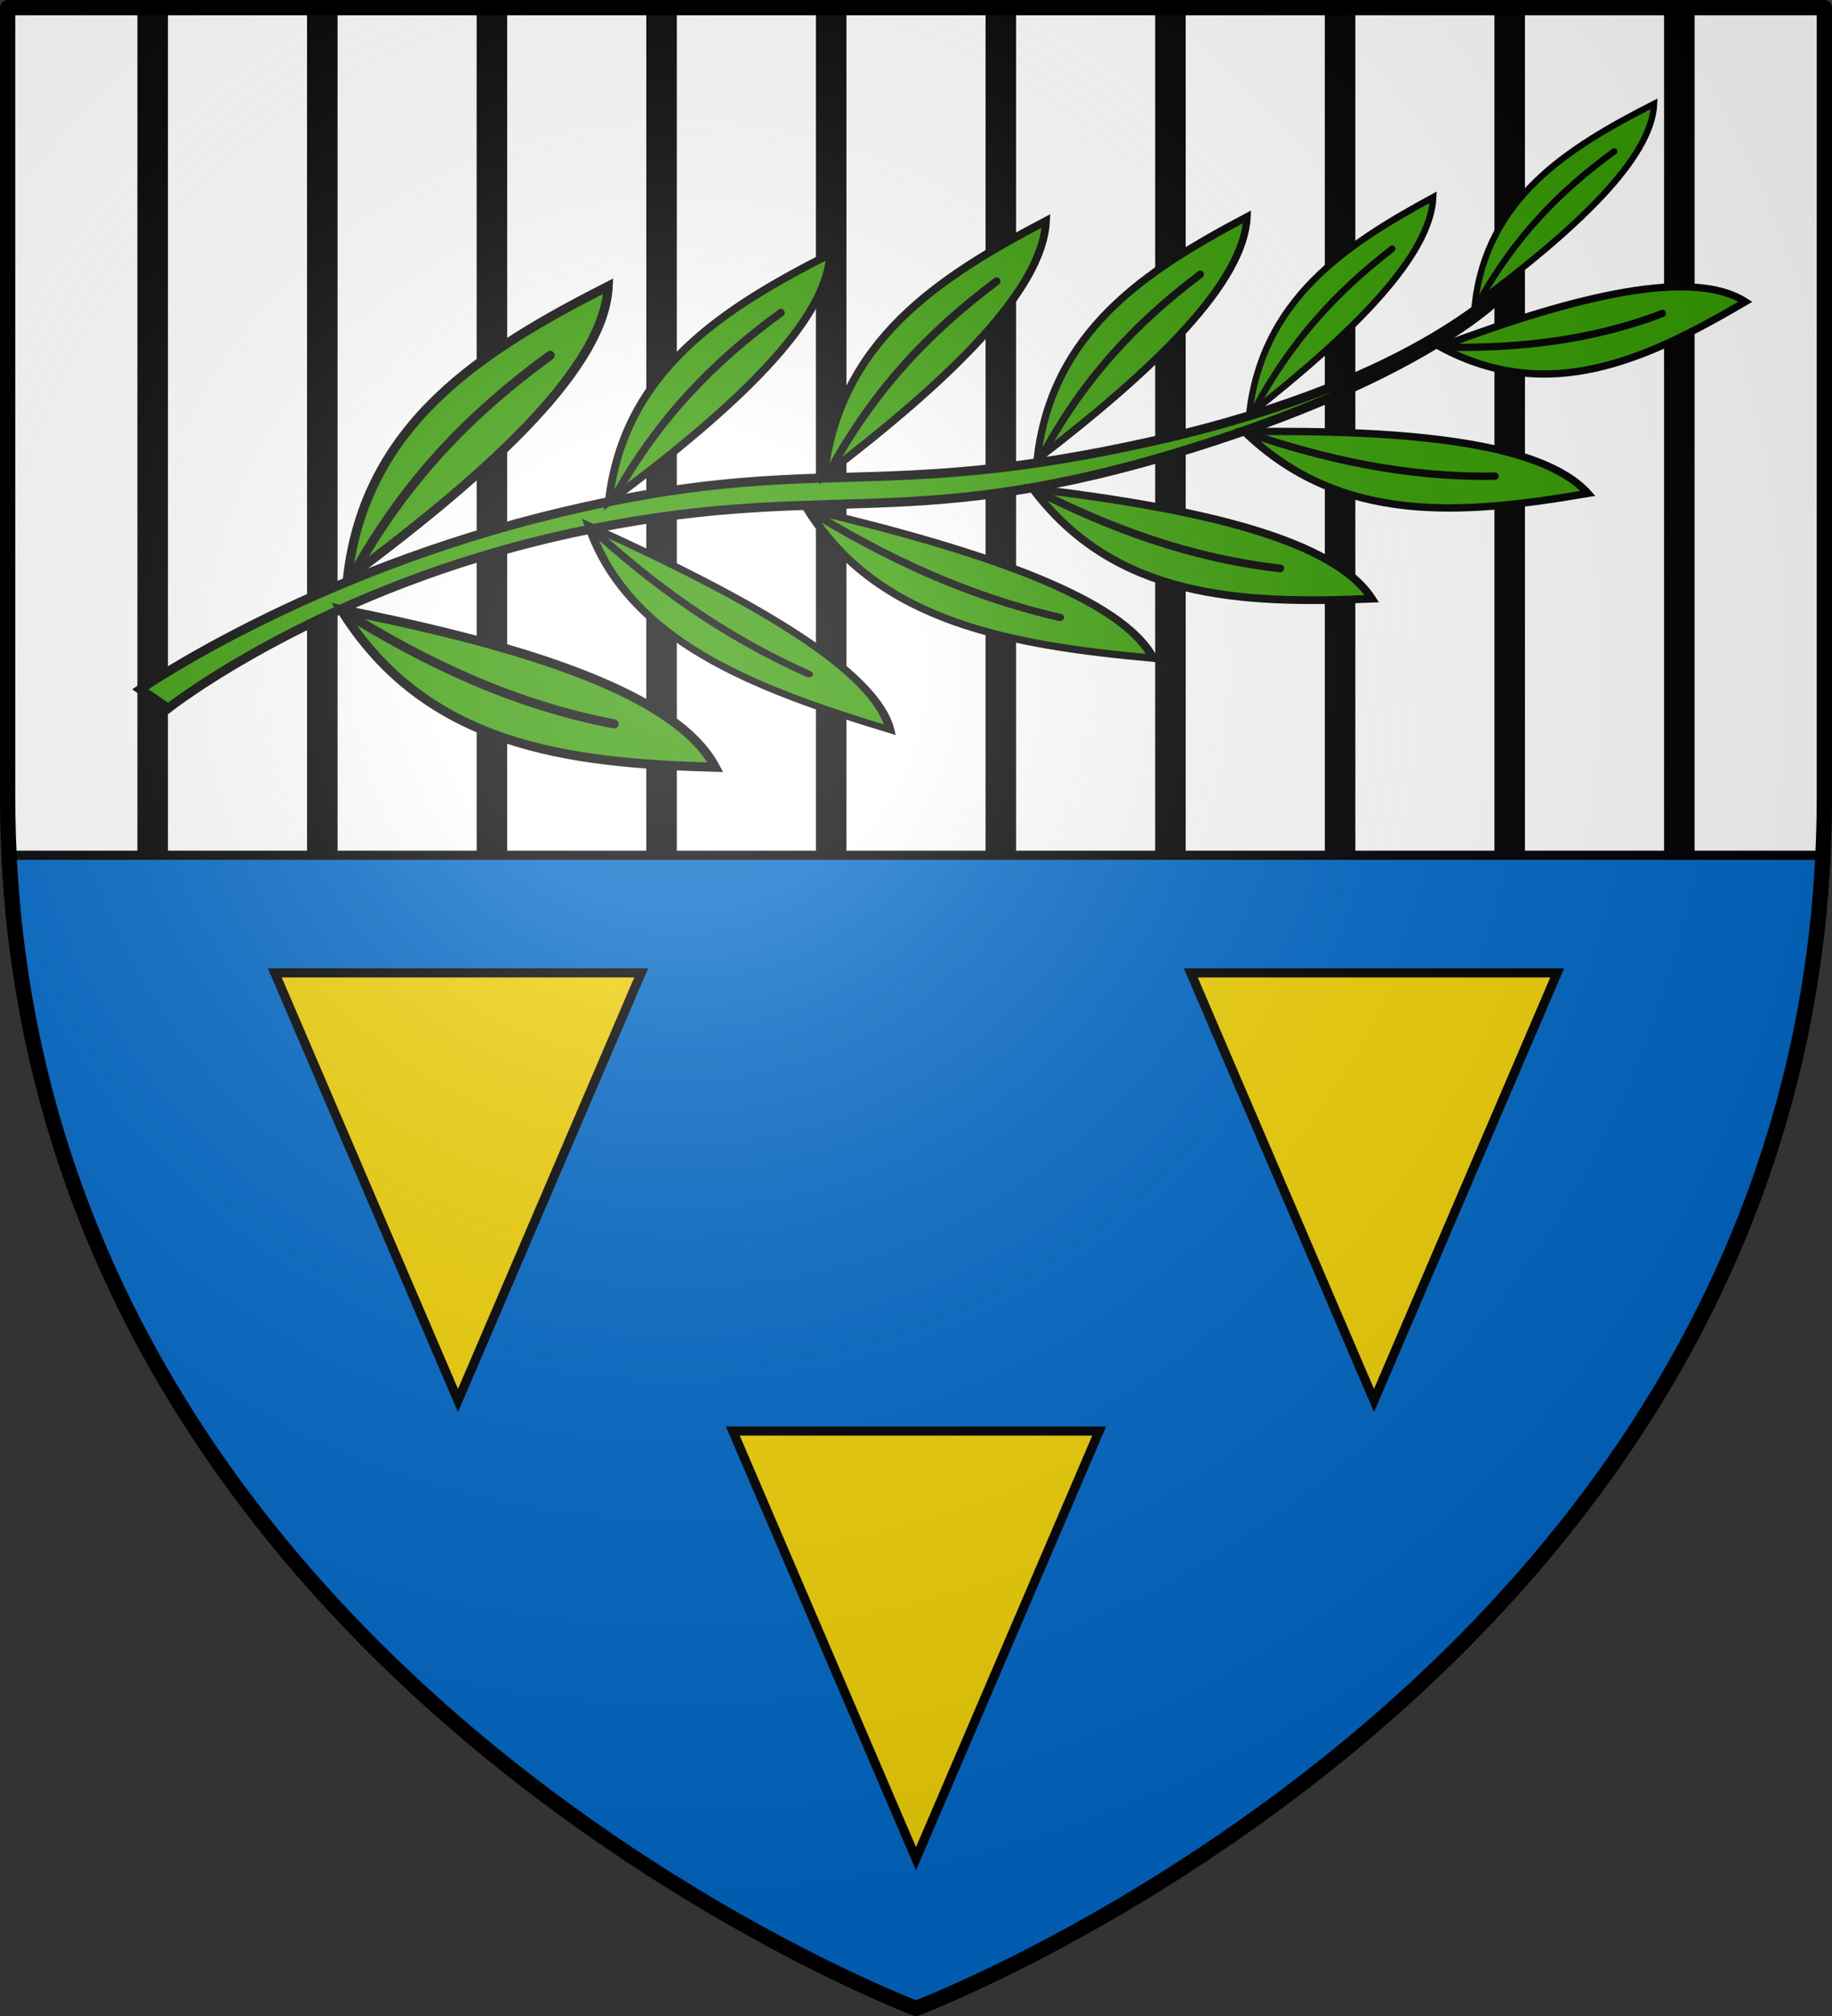 <?xml version="1.0" encoding="UTF-8" standalone="no"?>
<svg
   xmlns:dc="http://purl.org/dc/elements/1.1/"
   xmlns:cc="http://web.resource.org/cc/"
   xmlns:rdf="http://www.w3.org/1999/02/22-rdf-syntax-ns#"
   xmlns:svg="http://www.w3.org/2000/svg"
   xmlns="http://www.w3.org/2000/svg"
   xmlns:xlink="http://www.w3.org/1999/xlink"
   xmlns:sodipodi="http://sodipodi.sourceforge.net/DTD/sodipodi-0.dtd"
   xmlns:inkscape="http://www.inkscape.org/namespaces/inkscape"
   height="660"
   width="600"
   version="1.0"
   id="svg2"
   sodipodi:version="0.32"
   inkscape:version="0.45.1"
   sodipodi:docname="Blason_ville_fr_Cugnaux_(Haute-Garonne).svg"
   sodipodi:docbase="C:\Users\CC\Desktop\CCE\Blasons\SVG\31\Simple"
   inkscape:export-filename="/Users/olivier/Desktop/Blason Rouge/Blason_Vide_3D.png"
   inkscape:export-xdpi="144"
   inkscape:export-ydpi="144"
   inkscape:output_extension="org.inkscape.output.svg.inkscape">
  <rect width="100%" height="100%" fill="#333333" stroke="none"/>
  <sodipodi:namedview
     inkscape:window-height="746"
     inkscape:window-width="1280"
     inkscape:pageshadow="2"
     inkscape:pageopacity="0.0"
     guidetolerance="10.0"
     gridtolerance="10.0"
     objecttolerance="10.0"
     borderopacity="1.0"
     bordercolor="#666666"
     pagecolor="#ffffff"
     id="base"
     showgrid="true"
     height="660px"
     inkscape:zoom="0.83030303"
     inkscape:cx="300"
     inkscape:cy="330"
     inkscape:window-x="-8"
     inkscape:window-y="-8"
     inkscape:current-layer="layer4" />
  <defs
     id="defs6">
    <linearGradient
       id="linearGradient2893">
      <stop
         style="stop-color:white;stop-opacity:0.314;"
         offset="0"
         id="stop2895" />
      <stop
         id="stop2897"
         offset="0.19"
         style="stop-color:white;stop-opacity:0.251;" />
      <stop
         style="stop-color:#6b6b6b;stop-opacity:0.125;"
         offset="0.6"
         id="stop2901" />
      <stop
         style="stop-color:black;stop-opacity:0.125;"
         offset="1"
         id="stop2899" />
    </linearGradient>
    <radialGradient
       inkscape:collect="always"
       xlink:href="#linearGradient2893"
       id="radialGradient3163"
       gradientUnits="userSpaceOnUse"
       gradientTransform="matrix(1.353,0,0,1.349,-77.629,-85.747)"
       cx="221.445"
       cy="226.331"
       fx="221.445"
       fy="226.331"
       r="300" />
    <linearGradient
       id="linearGradient2303">
      <stop
         id="stop2305"
         offset="0"
         style="stop-color:white;stop-opacity:0.314;" />
      <stop
         style="stop-color:white;stop-opacity:0.251;"
         offset="0.19"
         id="stop2307" />
      <stop
         id="stop2309"
         offset="0.6"
         style="stop-color:#6b6b6b;stop-opacity:0.125;" />
      <stop
         id="stop2311"
         offset="1"
         style="stop-color:black;stop-opacity:0.125;" />
    </linearGradient>
  </defs>
  <g
     inkscape:groupmode="layer"
     id="layer3"
     inkscape:label="Fond écu"
     style="display:inline"
     sodipodi:insensitive="true">
    <path
       sodipodi:nodetypes="cccccc"
       d="M 300,658.5 C 300,658.5 598.5,546.064 598.5,260.318 L 598.5,1.5 L 1.5,1.5 L 1.5,260.318 C 1.5,546.064 300,658.5 300,658.5 z "
       style="fill:#ffffff;fill-opacity:1;fill-rule:evenodd;stroke:none;stroke-width:1px;stroke-linecap:butt;stroke-linejoin:miter;stroke-opacity:1"
       id="path3148" />
    <g
       transform="translate(5,0)"
       id="g3441">
      <rect
         style="opacity:1;fill:#000000;fill-opacity:1;fill-rule:evenodd;stroke:none;stroke-width:3;stroke-linecap:round;stroke-linejoin:round;stroke-miterlimit:4;stroke-dasharray:none;stroke-opacity:1"
         id="rect3225"
         width="10"
         height="300"
         x="40"
         y="0" />
      <use
         x="0"
         y="0"
         xlink:href="#rect3225"
         id="use3240"
         transform="translate(55.556,0)"
         width="600"
         height="660" />
      <use
         x="0"
         y="0"
         xlink:href="#rect3225"
         id="use3232"
         transform="translate(111.111,0)"
         width="600"
         height="660" />
      <use
         x="0"
         y="0"
         xlink:href="#rect3225"
         id="use3242"
         transform="translate(166.667,0)"
         width="600"
         height="660" />
      <use
         x="0"
         y="0"
         xlink:href="#rect3225"
         id="use3234"
         transform="translate(222.222,0)"
         width="600"
         height="660" />
      <use
         x="0"
         y="0"
         xlink:href="#rect3225"
         id="use3244"
         transform="translate(277.778,0)"
         width="600"
         height="660" />
      <use
         x="0"
         y="0"
         xlink:href="#rect3225"
         id="use3236"
         transform="translate(333.333,0)"
         width="600"
         height="660" />
      <use
         x="0"
         y="0"
         xlink:href="#rect3225"
         id="use3248"
         transform="translate(388.889,0)"
         width="600"
         height="660" />
      <use
         x="0"
         y="0"
         xlink:href="#rect3225"
         id="use3238"
         transform="translate(444.444,0)"
         width="600"
         height="660" />
      <use
         x="0"
         y="0"
         xlink:href="#rect3225"
         id="use3246"
         transform="translate(500,0)"
         width="600"
         height="660" />
    </g>
    <path
       style="fill:#0169c9;fill-rule:evenodd;stroke:#000000;stroke-width:3;stroke-linecap:butt;stroke-linejoin:miter;stroke-miterlimit:4;stroke-dasharray:none;stroke-opacity:1"
       d="M 3.469,300 C 29.27,556.531 300,658.5 300,658.5 C 300,658.5 570.73,556.531 596.531,300 L 3.469,300 z "
       id="rect2360" />
    <path
       style="fill:#0169c9;stroke:#000000;stroke-width:3;stroke-miterlimit:4;stroke-dasharray:none;stroke-opacity:1"
       d="M 1.969,280 C 15.232,551.239 300,658.5 300,658.5 C 300,658.5 584.768,551.239 598.031,280 L 1.969,280 z "
       id="rect3535" />
  </g>
  <g
     inkscape:groupmode="layer"
     id="layer4"
     inkscape:label="Meubles">
    <path
       style="fill:#f2d207;fill-rule:evenodd;stroke:#000000;stroke-width:3;stroke-linecap:butt;stroke-linejoin:miter;stroke-miterlimit:4;stroke-dasharray:none;stroke-opacity:1"
       d="M 240,468.5 L 360,468.5 L 300,608.5 L 240,468.5 z "
       id="path3217" />
    <use
       x="0"
       y="0"
       xlink:href="#path3217"
       id="use3527"
       transform="translate(150,-150)"
       width="600"
       height="660" />
    <use
       x="0"
       y="0"
       xlink:href="#path3217"
       id="use3525"
       transform="translate(-150,-150)"
       width="600"
       height="660" />
    <g
       id="g3408">
      <path
         sodipodi:nodetypes="cssssscc"
         id="path3258"
         d="M 45.925,225.667 C 45.925,225.667 101.033,187.295 184.223,167.587 C 267.414,147.878 286.684,164.771 377.289,144.495 C 467.893,124.218 493.873,91.08 495.257,92.209 C 496.641,93.338 470.183,123.131 382.826,149.01 C 295.469,174.889 269.23,156.852 187.339,174.494 C 105.447,192.137 55.107,231.87 55.107,231.87 L 45.925,225.667 z "
         style="fill:#339900;fill-rule:evenodd;stroke:#000000;stroke-width:3;stroke-linecap:butt;stroke-linejoin:miter;stroke-miterlimit:4;stroke-dasharray:none;stroke-opacity:1" />
      <g
         id="g3481">
        <path
           sodipodi:nodetypes="ccc"
           id="path3475"
           d="M 199.187,93.682 C 157.702,114.814 119.568,138.706 113.811,189.258 C 163.075,152.727 198.026,119.41 199.187,93.682 z "
           style="fill:#339900;fill-rule:evenodd;stroke:#000000;stroke-width:3;stroke-linecap:butt;stroke-linejoin:miter;stroke-miterlimit:4;stroke-dasharray:none;stroke-opacity:1" />
        <path
           sodipodi:nodetypes="cc"
           id="path3477"
           d="M 115.954,187.508 C 132.941,157.246 153.605,135.719 180.181,116.337"
           style="fill:#339900;fill-rule:evenodd;stroke:#000000;stroke-width:3;stroke-linecap:round;stroke-linejoin:miter;stroke-miterlimit:4;stroke-dasharray:none;stroke-opacity:1" />
      </g>
      <use
         transform="matrix(0.849,0,0,0.849,102.754,3.619)"
         id="use3268"
         xlink:href="#g3481"
         y="0"
         x="0"
         height="1"
         width="1" />
      <use
         transform="matrix(0.849,-2.2213753e-3,-2.2213753e-3,0.871,173.681,-8.837)"
         id="use3270"
         xlink:href="#g3481"
         y="0"
         x="0"
         height="1"
         width="1" />
      <use
         transform="matrix(0.802,-2.7417938e-3,-2.7417938e-3,0.828,248.924,-6.029)"
         id="use3272"
         xlink:href="#g3481"
         y="0"
         x="0"
         height="1"
         width="1" />
      <use
         transform="matrix(0.702,-3.9729996e-3,-3.9729996e-3,0.741,329.95,-4.057)"
         id="use3274"
         xlink:href="#g3481"
         y="0"
         x="0"
         height="1"
         width="1" />
      <use
         transform="matrix(0.688,0,0,0.688,404.705,-30.482)"
         id="use3276"
         xlink:href="#g3481"
         y="0"
         x="0"
         height="1"
         width="1" />
      <g
         id="g3493">
        <path
           style="fill:#339900;fill-rule:evenodd;stroke:#000000;stroke-width:3;stroke-linecap:butt;stroke-linejoin:miter;stroke-miterlimit:4;stroke-dasharray:none;stroke-opacity:1"
           d="M 234.295,251.186 C 185.984,249.832 139.588,244.4 111.689,199.554 C 174.149,211.886 221.755,227.574 234.295,251.186 z "
           id="path3487"
           sodipodi:nodetypes="ccc" />
        <path
           style="fill:#339900;fill-rule:evenodd;stroke:#000000;stroke-width:3;stroke-linecap:round;stroke-linejoin:miter;stroke-miterlimit:4;stroke-dasharray:none;stroke-opacity:1"
           d="M 112.407,200.163 C 139.683,217.167 168.677,230.8 201.108,236.989"
           id="path3489"
           sodipodi:nodetypes="cc" />
      </g>
      <use
         transform="matrix(0.927,0.259,-0.291,0.68,147.376,7.437)"
         id="use3288"
         xlink:href="#g3493"
         y="0"
         x="0"
         height="1"
         width="1" />
      <use
         transform="matrix(0.955,6.5224078e-2,-7.5363401e-2,0.79,172.867,1.783)"
         id="use3286"
         xlink:href="#g3493"
         y="0"
         x="0"
         height="1"
         width="1" />
      <use
         transform="matrix(0.882,-6.1246965e-2,5.6151197e-2,0.843,228.548,-1.391)"
         id="use3290"
         xlink:href="#g3493"
         y="0"
         x="0"
         height="1"
         width="1" />
      <use
         transform="matrix(0.841,-0.167,0.182,0.788,277.308,2.714)"
         id="use3292"
         xlink:href="#g3493"
         y="0"
         x="0"
         height="1"
         width="1" />
      <use
         transform="matrix(0.652,-0.408,0.389,0.683,321.18,22.811)"
         id="use3294"
         xlink:href="#g3493"
         y="0"
         x="0"
         height="1"
         width="1" />
    </g>
  </g>
  <g
     inkscape:groupmode="layer"
     id="layer2"
     inkscape:label="Reflet final"
     sodipodi:insensitive="true">
    <path
       sodipodi:nodetypes="cccccc"
       d="M 300,658.5 C 300,658.5 598.5,546.18 598.5,260.728 C 598.5,-24.723 598.5,2.176 598.5,2.176 L 1.5,2.176 L 1.5,260.728 C 1.5,546.18 300,658.5 300,658.5 z "
       style="opacity:1;fill:url(#radialGradient3163);fill-opacity:1;fill-rule:evenodd;stroke:none;stroke-width:1px;stroke-linecap:butt;stroke-linejoin:miter;stroke-opacity:1"
       id="path2875"
       inkscape:export-xdpi="144"
       inkscape:export-ydpi="144" />
  </g>
  <g
     inkscape:groupmode="layer"
     id="layer1"
     inkscape:label="Contour final"
     style="display:inline"
     sodipodi:insensitive="true">
    <path
       id="path3152"
       style="fill:none;fill-opacity:1;fill-rule:evenodd;stroke:#000000;stroke-width:5;stroke-linecap:butt;stroke-linejoin:round;stroke-miterlimit:4;stroke-dasharray:none;stroke-opacity:1"
       d="M 300,657.5 C 300,657.5 597.5,545.406 597.5,260.53 L 597.5,2.5 L 2.5,2.5 L 2.5,260.53 C 2.5,545.406 300,657.5 300,657.5 z "
       sodipodi:nodetypes="cccccc" />
  </g>
</svg>

